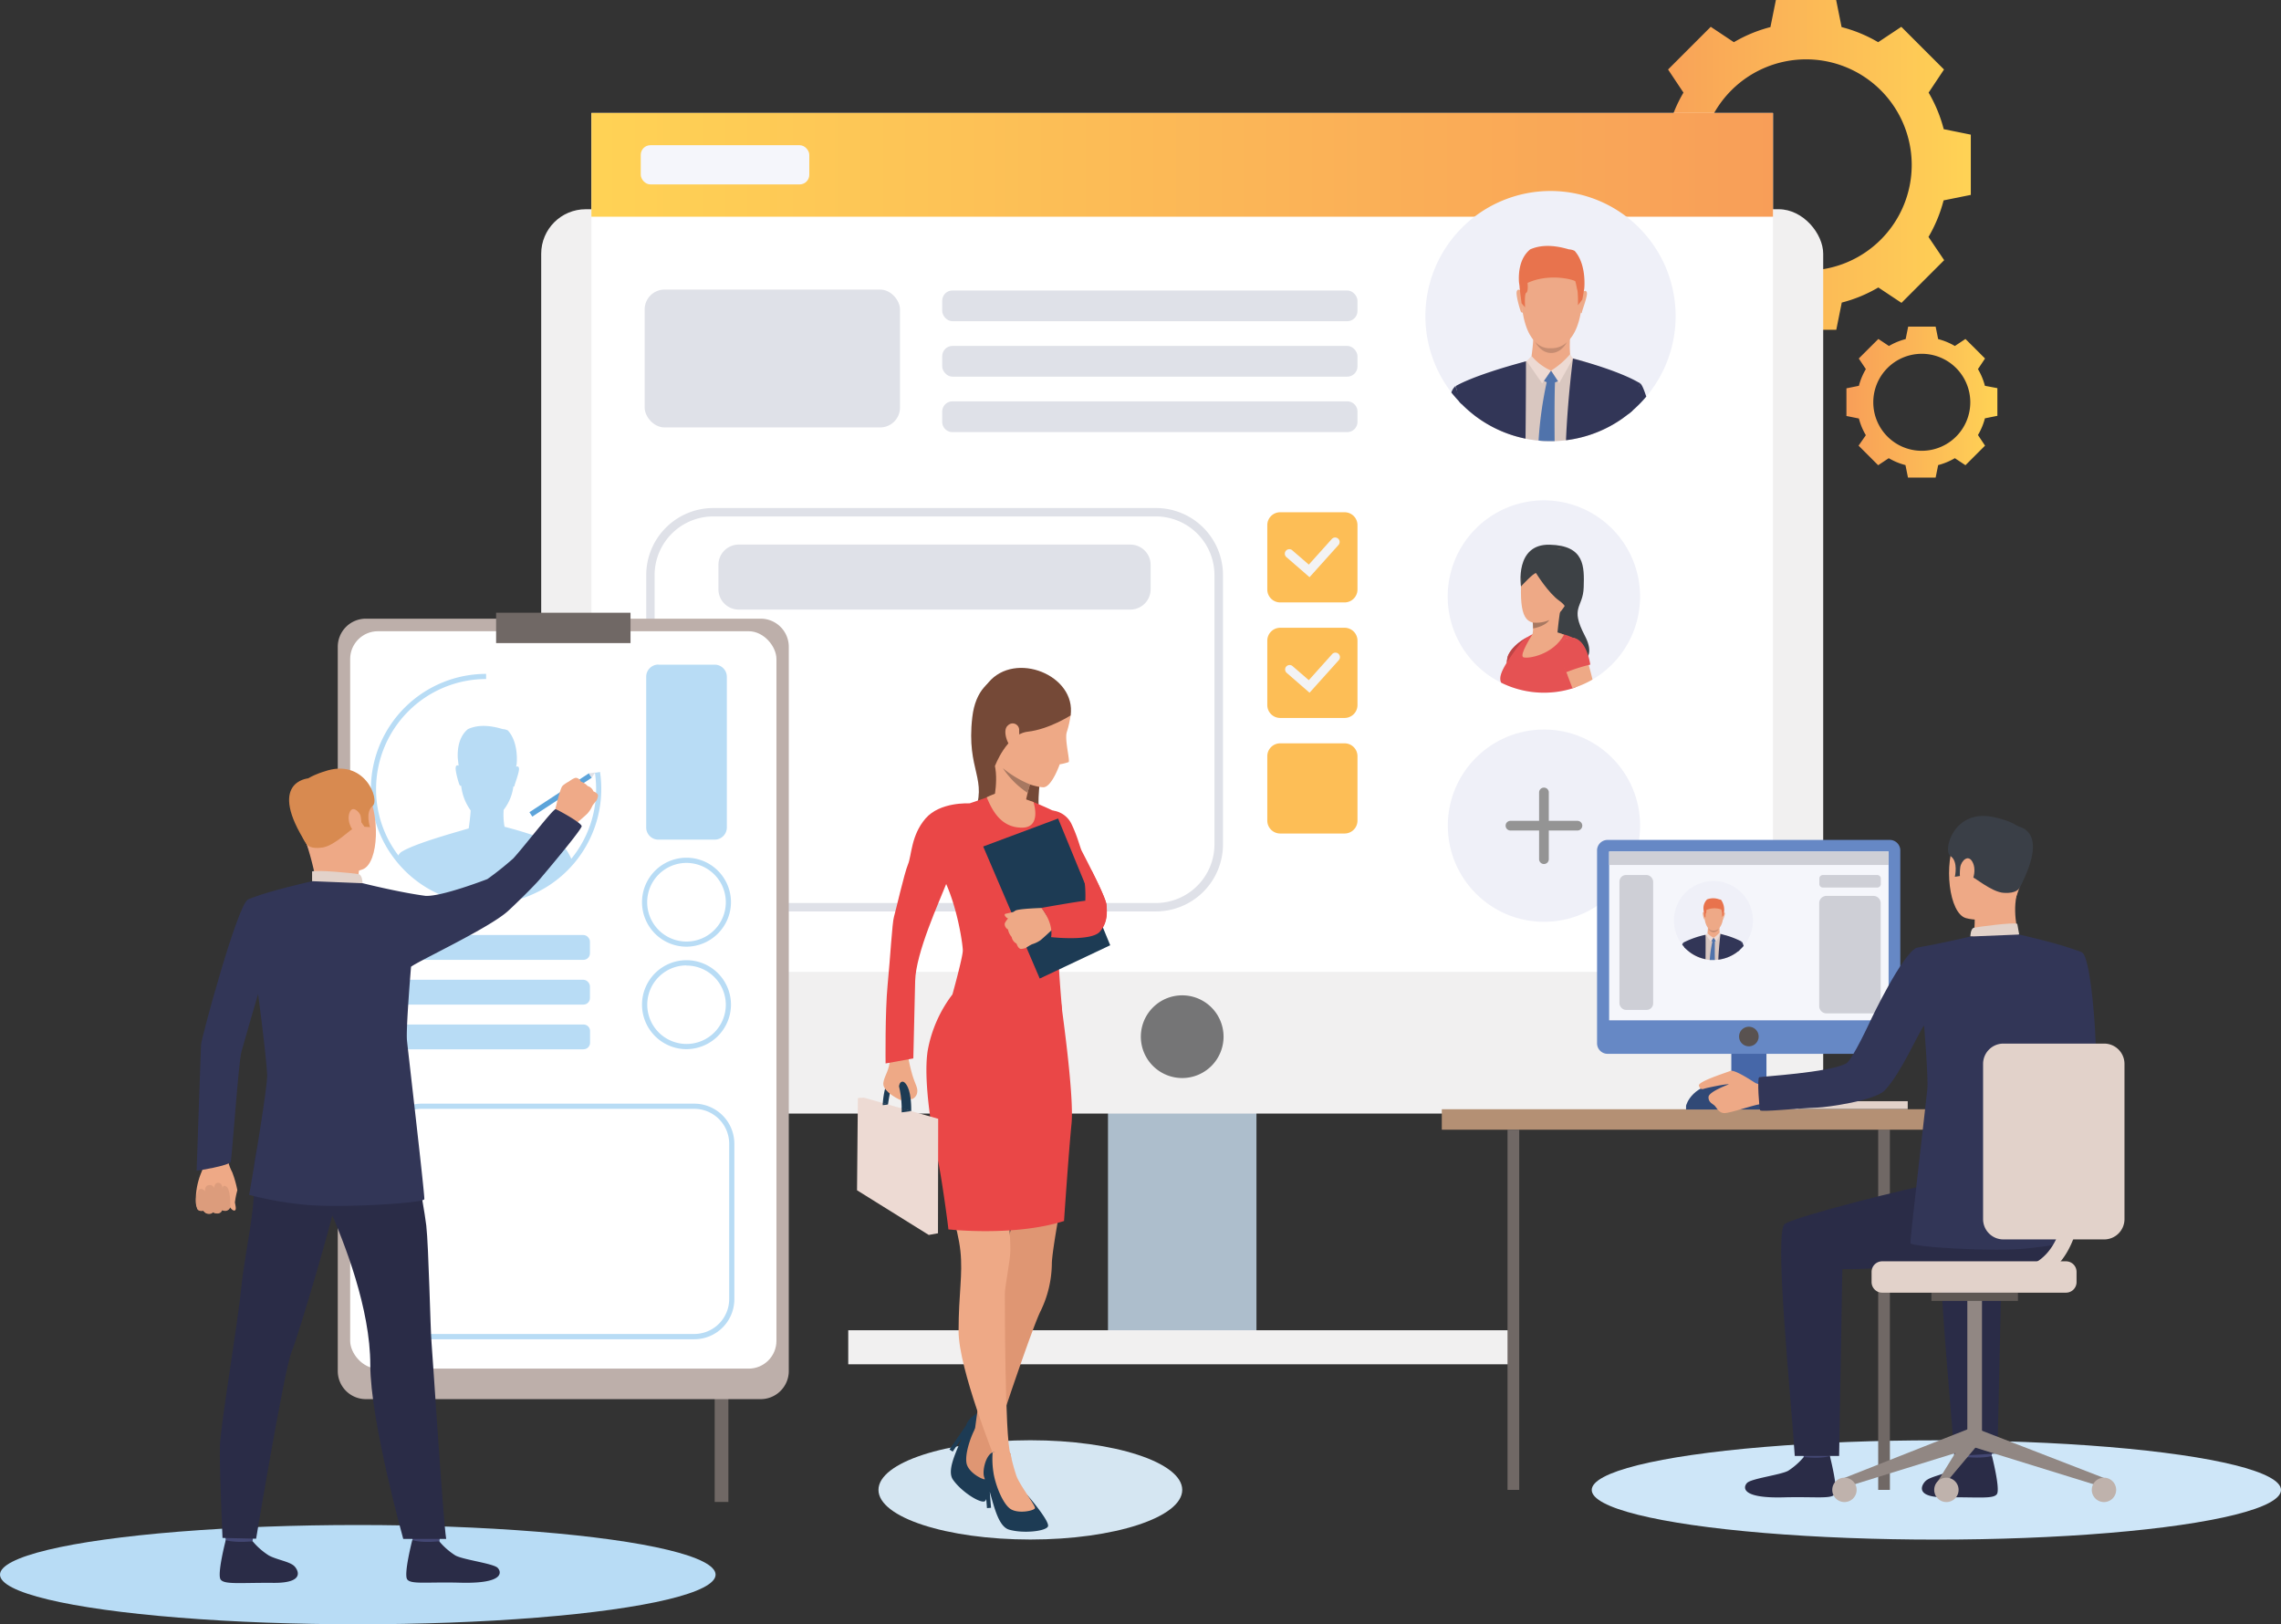 <svg id="Layer_1" data-name="Layer 1" xmlns="http://www.w3.org/2000/svg" xmlns:xlink="http://www.w3.org/1999/xlink" viewBox="0 0 561.53 399.88"><rect x="0" y="0" width="561.53" height="399.88" fill="#333333" stroke="none"/><defs><style>.cls-1{fill:#b8dcf5;}.cls-2{fill:#d5e6f2;}.cls-3{fill:#cee6f8;}.cls-4{fill:url(#linear-gradient);}.cls-5{fill:url(#linear-gradient-2);}.cls-6{fill:#adbecc;}.cls-7{fill:#f1f0f0;}.cls-8{fill:#fff;}.cls-9{fill:url(#linear-gradient-3);}.cls-10{fill:#757576;}.cls-11{fill:#dfe1e8;}.cls-12{fill:#eff0f8;}.cls-13{fill:#3d4145;}.cls-14{fill:#eea986;}.cls-15{fill:#e55253;}.cls-16{fill:#a77861;}.cls-17{fill:#be4445;}.cls-18{fill:#d9c7c0;}.cls-19{fill:#eea987;}.cls-20{fill:#e8734d;}.cls-21{fill:#c68c71;}.cls-22{fill:#eddad3;}.cls-23{fill:#5073ab;}.cls-24{fill:#323657;}.cls-25{fill:#f5f6fb;}.cls-26{fill:#949494;}.cls-27{fill:#fdbe56;}.cls-28{fill:#f3f3f4;}.cls-29{fill:#706865;}.cls-30{fill:#bdafaa;}.cls-31{fill:#e2d2ca;}.cls-32{fill:#ccbdb7;}.cls-33{fill:#4667a8;}.cls-34{fill:#b49074;}.cls-35{fill:#ead7cf;}.cls-36{fill:#db9c5b;}.cls-37{fill:#434773;}.cls-38{fill:#2a2c47;}.cls-39{fill:#3a3f47;}.cls-40{fill:#918783;}.cls-41{fill:#5f5854;}.cls-42{fill:#bfb2ac;}.cls-43{fill:#6688c5;}.cls-44{fill:#cecfd6;}.cls-45{fill:#595250;}.cls-46{fill:#314976;}.cls-47{fill:#1d3b54;}.cls-48{fill:#df9673;}.cls-49{fill:#ea4747;}.cls-50{fill:#754937;}.cls-51{fill:#dc9c7c;}.cls-52{fill:#5ca4da;}.cls-53{fill:#efaa88;}.cls-54{fill:#d88a50;}</style><linearGradient id="linear-gradient" x1="-0.13" y1="791.04" x2="0.59" y2="791.04" gradientTransform="matrix(112.88, 0, 0, -112.88, 450.08, 89514.84)" gradientUnits="userSpaceOnUse"><stop offset="0" stop-color="#f89e58"/><stop offset="1" stop-color="#ffd355"/></linearGradient><linearGradient id="linear-gradient-2" x1="-1.85" y1="789.76" x2="-1.13" y2="789.76" gradientTransform="matrix(51.75, 0, 0, -51.75, 581.39, 41148.18)" xlink:href="#linear-gradient"/><linearGradient id="linear-gradient-3" x1="1.35" y1="797.13" x2="2.07" y2="797.13" gradientTransform="matrix(-404.56, 0, 0, 35.52, 981.38, -28274.24)" xlink:href="#linear-gradient"/></defs><g id="Group_654" data-name="Group 654"><ellipse id="Ellipse_10" data-name="Ellipse 10" class="cls-1" cx="88.08" cy="387.66" rx="88.08" ry="12.22"/><ellipse id="Ellipse_11" data-name="Ellipse 11" class="cls-2" cx="253.65" cy="366.79" rx="37.39" ry="12.22"/><ellipse id="Ellipse_12" data-name="Ellipse 12" class="cls-3" cx="476.69" cy="366.81" rx="84.84" ry="12.22"/><g id="Group_427" data-name="Group 427"><path id="Path_449" data-name="Path 449" class="cls-4" d="M509.75,213.09a35.21,35.21,0,0,0-3.72-9l3.79-5.69-5.26-5.25-5.25-5.26-5.7,3.79a34.79,34.79,0,0,0-9-3.72l-1.35-6.7H468.44l-1.35,6.7a34.71,34.71,0,0,0-9,3.72l-5.69-3.79-5.26,5.26-5.25,5.25,3.79,5.69a34.86,34.86,0,0,0-3.72,9l-6.7,1.35V229.3l6.7,1.35a34.71,34.71,0,0,0,3.72,9l-3.79,5.69,5.26,5.25,5.25,5.26,5.69-3.79a34.71,34.71,0,0,0,9,3.72l1.35,6.7H483.3l1.35-6.7a34.65,34.65,0,0,0,9-3.72l5.7,3.79,5.25-5.26,5.26-5.25L506,239.62a35.07,35.07,0,0,0,3.72-9l6.7-1.35V214.44ZM475.87,247.9a26,26,0,1,1,26-26h0A26,26,0,0,1,475.87,247.9Z" transform="translate(-31.25 -181.29)"/></g><g id="Group_428" data-name="Group 428"><path id="Path_450" data-name="Path 450" class="cls-5" d="M519.89,276.27a16.25,16.25,0,0,0-1.71-4.11l1.74-2.61-2.41-2.41-2.41-2.4-2.61,1.73a15.86,15.86,0,0,0-4.11-1.7l-.62-3.07H501l-.62,3.07a15.58,15.58,0,0,0-4.11,1.7l-2.61-1.73-2.41,2.4-2.41,2.41,1.74,2.61a15.89,15.89,0,0,0-1.71,4.11l-3.07.62v6.81l3.07.62a15.61,15.61,0,0,0,1.71,4.11L488.79,291l2.41,2.41,2.41,2.41,2.61-1.73a15.92,15.92,0,0,0,4.11,1.7l.62,3.07h6.81l.62-3.07a16.22,16.22,0,0,0,4.11-1.7l2.61,1.73,2.41-2.41,2.41-2.41-1.74-2.61a16,16,0,0,0,1.71-4.11l3.07-.62v-6.81Zm-15.54,16a11.94,11.94,0,1,1,11.94-11.94,11.94,11.94,0,0,1-11.94,11.94Z" transform="translate(-31.25 -181.29)"/></g><g id="Group_429" data-name="Group 429"><rect id="Rectangle_611" data-name="Rectangle 611" class="cls-6" x="272.76" y="220.67" width="36.55" height="111.01"/></g><g id="Group_430" data-name="Group 430"><rect id="Rectangle_612" data-name="Rectangle 612" class="cls-7" x="133.23" y="51.51" width="315.6" height="222.64" rx="10.97"/></g><g id="Group_431" data-name="Group 431"><rect id="Rectangle_613" data-name="Rectangle 613" class="cls-8" x="145.59" y="27.81" width="290.88" height="211.44"/></g><g id="Group_432" data-name="Group 432"><rect id="Rectangle_614" data-name="Rectangle 614" class="cls-9" x="145.59" y="27.81" width="290.88" height="25.54"/></g><g id="Group_433" data-name="Group 433"><path id="Path_451" data-name="Path 451" class="cls-10" d="M312.1,436.51a10.18,10.18,0,1,0,10.18-10.18h0A10.18,10.18,0,0,0,312.1,436.51Z" transform="translate(-31.25 -181.29)"/></g><g id="Group_436" data-name="Group 436"><g id="Group_435" data-name="Group 435"><g id="Group_434" data-name="Group 434"><rect id="Rectangle_615" data-name="Rectangle 615" class="cls-11" x="231.95" y="71.51" width="102.23" height="7.57" rx="2.52"/></g></g></g><g id="Group_439" data-name="Group 439"><g id="Group_438" data-name="Group 438"><g id="Group_437" data-name="Group 437"><rect id="Rectangle_616" data-name="Rectangle 616" class="cls-11" x="231.95" y="85.16" width="102.23" height="7.57" rx="2.52"/></g></g></g><g id="Group_442" data-name="Group 442"><g id="Group_441" data-name="Group 441"><g id="Group_440" data-name="Group 440"><path id="Rectangle_617" data-name="Rectangle 617" class="cls-11" d="M362.91,287.67H265.72a2.52,2.52,0,0,1-2.52-2.52h0v-2.53a2.52,2.52,0,0,1,2.52-2.52h97.19a2.52,2.52,0,0,1,2.52,2.52h0v2.53A2.52,2.52,0,0,1,362.91,287.67Z" transform="translate(-31.25 -181.29)"/></g></g></g><g id="Group_446" data-name="Group 446"><g id="Group_445" data-name="Group 445"><g id="Group_444" data-name="Group 444"><g id="Group_443" data-name="Group 443"><path id="Path_452" data-name="Path 452" class="cls-11" d="M315.83,405.67h-109a16.51,16.51,0,0,1-16.49-16.49V322.85a16.51,16.51,0,0,1,16.49-16.49h109a16.51,16.51,0,0,1,16.49,16.49v66.33A16.51,16.51,0,0,1,315.83,405.67Zm-109-97.24a14.45,14.45,0,0,0-14.43,14.42v66.33A14.44,14.44,0,0,0,206.8,403.6h109a14.44,14.44,0,0,0,14.42-14.42V322.85a14.44,14.44,0,0,0-14.42-14.42Z" transform="translate(-31.25 -181.29)"/></g></g></g></g><g id="Group_449" data-name="Group 449"><g id="Group_448" data-name="Group 448"><g id="Group_447" data-name="Group 447"><path id="Rectangle_618" data-name="Rectangle 618" class="cls-11" d="M309.51,331.36h-96.4a5,5,0,0,1-5-5v-6a5,5,0,0,1,5-5h96.4a5,5,0,0,1,5,5h0v6A5,5,0,0,1,309.51,331.36Z" transform="translate(-31.25 -181.29)"/></g></g></g><rect id="Rectangle_619" data-name="Rectangle 619" class="cls-7" x="208.82" y="327.49" width="164.43" height="8.38"/><g id="Group_458" data-name="Group 458"><path id="Path_453" data-name="Path 453" class="cls-12" d="M435,328.16a23.68,23.68,0,0,1-16.21,22.46l-.43.14A23.68,23.68,0,1,1,435,328.16Z" transform="translate(-31.25 -181.29)"/><g id="Group_450" data-name="Group 450"><path id="Path_454" data-name="Path 454" class="cls-13" d="M405.68,325.66s-1.61-10.46,7.05-10.27,8.55,5.37,8.39,10.5-3.47,4.74.27,11.88-3.24,7.14-3.24,7.14l-5.42-7.44Z" transform="translate(-31.25 -181.29)"/></g><g id="Group_451" data-name="Group 451"><path id="Path_455" data-name="Path 455" class="cls-14" d="M411.78,316.4s-5.86.92-6.09,9.26,1.58,10.11,6.71,8.37,6.75-10.46,6.87-11.81S419.69,315.39,411.78,316.4Z" transform="translate(-31.25 -181.29)"/></g><g id="Group_452" data-name="Group 452"><path id="Path_456" data-name="Path 456" class="cls-15" d="M422.08,345.39a5.66,5.66,0,0,1-3.28,5.23l-.43.14a23.76,23.76,0,0,1-17.56-1.4c-.71-1.42.32-3.44,2.42-6.54,1.44-2.13,2.86-4.31,5.28-5.37,3.56-.56,7.34-.6,10,.91C420.63,339.55,422.05,341.73,422.08,345.39Z" transform="translate(-31.25 -181.29)"/></g><g id="Group_453" data-name="Group 453"><path id="Path_457" data-name="Path 457" class="cls-15" d="M404.39,342.69l-2.7,4.25s.18-.66.49-2.53c.06-.35.12-.75.19-1.19a2.57,2.57,0,0,1,.08-.4h0c1.16-2.66,4.76-4.64,4.89-4.7Z" transform="translate(-31.25 -181.29)"/></g><g id="Group_454" data-name="Group 454"><path id="Path_458" data-name="Path 458" class="cls-14" d="M423.28,348.59a23.77,23.77,0,0,1-4.48,2l-.44.14c-.59-1.54-1.11-2.88-1.23-3.22,0-.11-.11-.29-.21-.55a17.78,17.78,0,0,1-1.59-5.86c0-1.33.43-2.42,1.76-2.72a3.41,3.41,0,0,1,1.42-.06,4.14,4.14,0,0,1,2.84,2.8l0,.06a9.47,9.47,0,0,1,.53,1.89l.06.26c.09.33.25,1,.45,1.78S423,347.29,423.28,348.59Z" transform="translate(-31.25 -181.29)"/></g><g id="Group_455" data-name="Group 455"><path id="Path_459" data-name="Path 459" class="cls-14" d="M415.7,330.28c-.51,1-1.05,6.92-1.05,6.92s-7.17,2.71-6.44,1.18a5.92,5.92,0,0,0,.44-2.38,11.64,11.64,0,0,0-.08-1.45l0-.25S416.21,329.32,415.7,330.28Z" transform="translate(-31.25 -181.29)"/></g><g id="Group_456" data-name="Group 456"><path id="Path_460" data-name="Path 460" class="cls-13" d="M409.39,322.38s3,4.9,5.75,6.83,1.35,3.47,1.35,3.47,7.15-15.05.35-16.09-11-1.12-11.16,9.07C405.68,325.66,408.77,322.3,409.39,322.38Z" transform="translate(-31.25 -181.29)"/></g><g id="Group_457" data-name="Group 457"><path id="Path_461" data-name="Path 461" class="cls-16" d="M412.66,333.94c-1.1,1.62-4,2.06-4,2.06h0a11.64,11.64,0,0,0-.08-1.45A8.19,8.19,0,0,0,412.66,333.94Z" transform="translate(-31.25 -181.29)"/></g><path id="Path_462" data-name="Path 462" class="cls-17" d="M402.46,342.79h0a6,6,0,0,0-.28,1.62l1.05-1.59s1.89-2.71,2.54-3.41a9.46,9.46,0,0,1,1.58-1.32S403.59,339.87,402.46,342.79Z" transform="translate(-31.25 -181.29)"/><path id="Path_463" data-name="Path 463" class="cls-15" d="M416.74,346.82a40.87,40.87,0,0,1,6-1.91s-.93-7.39-5.45-6.61S416.74,346.82,416.74,346.82Z" transform="translate(-31.25 -181.29)"/><path id="Path_464" data-name="Path 464" class="cls-14" d="M408.51,337.45s-3.38,5.2-2.24,5.65,7.34-.6,10-5.54C416.25,337.56,412.31,335.54,408.51,337.45Z" transform="translate(-31.25 -181.29)"/></g><g id="Group_468" data-name="Group 468"><path id="Path_465" data-name="Path 465" class="cls-12" d="M443.75,259.1A30.8,30.8,0,1,1,413,228.31h0A30.8,30.8,0,0,1,443.75,259.1Z" transform="translate(-31.25 -181.29)"/><g id="Group_467" data-name="Group 467"><g id="Group_459" data-name="Group 459"><path id="Path_466" data-name="Path 466" class="cls-18" d="M433,276.1l-2.27,8.15a30.58,30.58,0,0,1-14,5.42c-.91.12-1.83.19-2.77.22h-1c-1,0-2,0-2.95-.13a30.65,30.65,0,0,1-15.79-6.23c-.44-2.69-.91-5.68-1.32-8.46,2.26-.85,9.47-3.3,14-4.83l.18-.07.3-.1.77-.26.71-.24,1.82-.61h0l.09,0h.06l6.11.46,1,.07.32,0,.14,0c.37.09,1.44.38,2.86.81h0C424.93,271.45,430.8,273.55,433,276.1Z" transform="translate(-31.25 -181.29)"/></g><g id="Group_460" data-name="Group 460"><path id="Path_467" data-name="Path 467" class="cls-19" d="M414.55,243.81s7.34,1.24,6.09,12.72S412.93,267,412.49,267s-6.51.14-6.83-13.9C405.66,253.08,405.57,242.71,414.55,243.81Z" transform="translate(-31.25 -181.29)"/></g><g id="Group_461" data-name="Group 461"><path id="Path_468" data-name="Path 468" class="cls-19" d="M417.77,263.65s-.25,4.73.19,5.75-5.89,4.29-9.82.58c0,0,.79-5.16.55-7S417.77,263.65,417.77,263.65Z" transform="translate(-31.25 -181.29)"/></g><g id="Group_462" data-name="Group 462"><path id="Path_469" data-name="Path 469" class="cls-19" d="M420.79,253.28s.82-.85,1.1,0-1.3,4.74-1.2,4.91c0,0-.15.34-.34.15A42.32,42.32,0,0,1,420.79,253.28Z" transform="translate(-31.25 -181.29)"/></g><g id="Group_463" data-name="Group 463"><path id="Path_470" data-name="Path 470" class="cls-19" d="M405.75,253s-.78-.89-1.1,0,.85,4.73,1,5c0,0,.25.4.45.22A42,42,0,0,0,405.75,253Z" transform="translate(-31.25 -181.29)"/></g><g id="Group_464" data-name="Group 464"><path id="Path_471" data-name="Path 471" class="cls-20" d="M421.26,252.31c-.25,1.57-.49,2.74-.49,2.74l-1.07,1.39a26.42,26.42,0,0,0-.1-3.56c-.06-.19-.13-.51-.21-.87a14.09,14.09,0,0,0-.33-1.45c-.14-.35-6.28-2.14-11.76.38,0,0,.05.47.05,1s-.08,1.3-.36,1.41c-.52.19-.3,3.61-.3,3.61l-.86-1s-.24-1.78-.49-3.83v0c0-.48-.11-1-.16-1.45-.12-2.07.08-5.81,2.77-8,1.81-.78,4.7-1.43,9.52,0a3.48,3.48,0,0,1,1.42.37C421.89,246.38,421.26,252.31,421.26,252.31Z" transform="translate(-31.25 -181.29)"/></g><path id="Path_472" data-name="Path 472" class="cls-21" d="M409.19,265.44a4.68,4.68,0,0,0,3.89,1.57,5.28,5.28,0,0,0,3.9-1.48s-1.29,2.69-3.91,2.66S409.19,265.44,409.19,265.44Z" transform="translate(-31.25 -181.29)"/><path id="Path_473" data-name="Path 473" class="cls-19" d="M407.39,270.08a8,8,0,0,0,5.7,3.74c2.36.21,4.41-2.79,5.37-4.26A14.33,14.33,0,0,0,407.39,270.08Z" transform="translate(-31.25 -181.29)"/><path id="Path_474" data-name="Path 474" class="cls-22" d="M417.78,268.48a20.28,20.28,0,0,1-4.7,4.06l2,3.06,3.39-6Z" transform="translate(-31.25 -181.29)"/><path id="Path_475" data-name="Path 475" class="cls-22" d="M408.29,268.93a13.58,13.58,0,0,0,4.79,3.61l-2.18,3.15-3.81-5.51Z" transform="translate(-31.25 -181.29)"/><path id="Path_476" data-name="Path 476" class="cls-23" d="M413.08,272.54l1.71,2.59a3.56,3.56,0,0,1-3.45-.06Z" transform="translate(-31.25 -181.29)"/><path id="Path_477" data-name="Path 477" class="cls-24" d="M435,275.62c-.29,1.05-.73,2.58-1.89,6.79-.35.3-.71.6-1.08.89s-.84.64-1.27.95a30.66,30.66,0,0,1-14,5.42c.45-10.66,1.72-20.11,1.72-20.11,1,.26,2,.52,2.84.78h0c7.81,2.24,11.77,4.21,13.13,5l0,0Z" transform="translate(-31.25 -181.29)"/><path id="Path_478" data-name="Path 478" class="cls-24" d="M406.8,289.28a30.69,30.69,0,0,1-15.7-8.48c-.19-.19-.38-.38-.56-.58-.54-2.29-.9-3.78-.92-3.88h0s3.81-2.5,17.29-6.1h0C406.91,270.55,406.91,279.2,406.8,289.28Z" transform="translate(-31.25 -181.29)"/><path id="Path_479" data-name="Path 479" class="cls-23" d="M414.06,275.41c-.13,2.81-.14,8.26-.1,14.47l-1,0c-1,0-2,0-2.95-.14a95.31,95.31,0,0,1,2-14.36c.15-.62.24-.93.24-.93l1.81.3C414.08,275,414.07,275.18,414.06,275.41Z" transform="translate(-31.25 -181.29)"/><g id="Group_465" data-name="Group 465"><path id="Path_480" data-name="Path 480" class="cls-24" d="M436.53,278.92a30.64,30.64,0,0,1-3.44,3.49c-.35.3-.71.6-1.08.89l3-7.68C435.7,276.23,436.29,278.32,436.53,278.92Z" transform="translate(-31.25 -181.29)"/></g><g id="Group_466" data-name="Group 466"><path id="Path_481" data-name="Path 481" class="cls-24" d="M391.1,280.8c-.19-.19-.38-.38-.56-.58-.69-.73-1.34-1.49-2-2.29a3.59,3.59,0,0,1,1-1.59h0Z" transform="translate(-31.25 -181.29)"/></g></g></g><rect id="Rectangle_620" data-name="Rectangle 620" class="cls-25" x="157.74" y="35.75" width="41.49" height="9.65" rx="2.37"/><g id="Group_471" data-name="Group 471"><circle id="Ellipse_9" data-name="Ellipse 9" class="cls-12" cx="380.09" cy="203.27" r="23.67"/><g id="Group_469" data-name="Group 469"><path id="Path_482" data-name="Path 482" class="cls-26" d="M411.34,394a1.2,1.2,0,0,1-1.2-1.19V376.31a1.2,1.2,0,0,1,2.39-.05V392.8A1.19,1.19,0,0,1,411.34,394Z" transform="translate(-31.25 -181.29)"/></g><g id="Group_470" data-name="Group 470"><path id="Path_483" data-name="Path 483" class="cls-26" d="M419.58,385.75H403.09a1.19,1.19,0,0,1,0-2.38h16.49a1.19,1.19,0,0,1,0,2.38Z" transform="translate(-31.25 -181.29)"/></g></g><g id="Group_476" data-name="Group 476"><g id="Group_472" data-name="Group 472"><path id="Rectangle_621" data-name="Rectangle 621" class="cls-27" d="M346.41,307.4h15.85a3.17,3.17,0,0,1,3.17,3.17h0v15.85a3.18,3.18,0,0,1-3.17,3.18H346.41a3.18,3.18,0,0,1-3.18-3.18V310.57A3.17,3.17,0,0,1,346.41,307.4Z" transform="translate(-31.25 -181.29)"/></g><g id="Group_475" data-name="Group 475"><g id="Group_474" data-name="Group 474"><g id="Group_473" data-name="Group 473"><path id="Path_484" data-name="Path 484" class="cls-28" d="M353.63,323.39,348,318.5a1.11,1.11,0,1,1,1.45-1.67l4,3.46L359.1,314a1.1,1.1,0,1,1,1.67,1.44l0,0Z" transform="translate(-31.25 -181.29)"/></g></g></g></g><g id="Group_481" data-name="Group 481"><g id="Group_477" data-name="Group 477"><path id="Rectangle_622" data-name="Rectangle 622" class="cls-27" d="M346.41,335.84h15.85a3.17,3.17,0,0,1,3.17,3.18h0v15.85a3.17,3.17,0,0,1-3.17,3.17H346.41a3.17,3.17,0,0,1-3.18-3.17V339A3.18,3.18,0,0,1,346.41,335.84Z" transform="translate(-31.25 -181.29)"/></g><g id="Group_480" data-name="Group 480"><g id="Group_479" data-name="Group 479"><g id="Group_478" data-name="Group 478"><path id="Path_485" data-name="Path 485" class="cls-28" d="M353.63,351.83,348,346.94a1.1,1.1,0,1,1,1.45-1.66l4,3.46,5.66-6.32a1.11,1.11,0,1,1,1.67,1.45l0,0Z" transform="translate(-31.25 -181.29)"/></g></g></g></g><g id="Group_483" data-name="Group 483"><g id="Group_482" data-name="Group 482"><path id="Rectangle_623" data-name="Rectangle 623" class="cls-27" d="M346.41,364.29h15.85a3.17,3.17,0,0,1,3.17,3.17h0v15.85a3.17,3.17,0,0,1-3.17,3.18H346.41a3.18,3.18,0,0,1-3.18-3.18h0V367.46A3.17,3.17,0,0,1,346.41,364.29Z" transform="translate(-31.25 -181.29)"/></g></g><rect id="Rectangle_625" data-name="Rectangle 625" class="cls-29" x="175.94" y="216.38" width="3.37" height="153.38"/><path id="Rectangle_626" data-name="Rectangle 626" class="cls-30" d="M121.32,333.6h97.19a6.92,6.92,0,0,1,6.92,6.92v178.3a6.92,6.92,0,0,1-6.92,6.92H121.32a6.92,6.92,0,0,1-6.92-6.92V340.52A6.92,6.92,0,0,1,121.32,333.6Z" transform="translate(-31.25 -181.29)"/><rect id="Rectangle_627" data-name="Rectangle 627" class="cls-8" x="86.2" y="155.4" width="104.94" height="181.54" rx="6.84"/><rect id="Rectangle_628" data-name="Rectangle 628" class="cls-29" x="122.13" y="150.85" width="33.09" height="7.47"/><g id="Group_494" data-name="Group 494"><g id="Group_493" data-name="Group 493"><g id="Group_492" data-name="Group 492"><g id="Group_491" data-name="Group 491"><path id="Path_512" data-name="Path 512" class="cls-1" d="M202.19,511H135a9.87,9.87,0,0,1-9.87-9.87V462.87A9.88,9.88,0,0,1,135,453h67.16a9.88,9.88,0,0,1,9.87,9.87V501.1A9.87,9.87,0,0,1,202.19,511ZM135,454.27a8.61,8.61,0,0,0-8.6,8.6V501.1a8.61,8.61,0,0,0,8.6,8.6h67.17a8.61,8.61,0,0,0,8.59-8.6V462.87a8.61,8.61,0,0,0-8.6-8.6Z" transform="translate(-31.25 -181.29)"/></g></g></g></g><g id="Group_496" data-name="Group 496"><g id="Group_495" data-name="Group 495"><path id="Path_513" data-name="Path 513" class="cls-24" d="M141.92,418.49h0C142,418.51,142,418.52,141.92,418.49Z" transform="translate(-31.25 -181.29)"/></g></g><g id="Group_497" data-name="Group 497"><path id="Path_514" data-name="Path 514" class="cls-1" d="M200.25,414.35a10.95,10.95,0,1,1,10.95-10.94h0A11,11,0,0,1,200.25,414.35Zm0-20.62a9.68,9.68,0,1,0,9.68,9.68h0a9.7,9.7,0,0,0-9.68-9.68Z" transform="translate(-31.25 -181.29)"/></g><g id="Group_498" data-name="Group 498"><path id="Path_515" data-name="Path 515" class="cls-1" d="M200.25,439.58a10.95,10.95,0,1,1,10.95-10.95h0A11,11,0,0,1,200.25,439.58Zm0-20.62a9.67,9.67,0,1,0,9.68,9.67A9.67,9.67,0,0,0,200.25,419Z" transform="translate(-31.25 -181.29)"/></g><g id="Group_499" data-name="Group 499"><path id="Path_516" data-name="Path 516" class="cls-1" d="M150.92,403.89c-.91,0-1.82,0-2.72-.13a28.35,28.35,0,0,1-17.41-8.24c-.18-.19-.36-.37-.51-.54a25.85,25.85,0,0,1-1.8-2.1,28.07,28.07,0,0,1-5.92-17.34,28.38,28.38,0,0,1,28.36-28.35v1.27a27.12,27.12,0,0,0-27.09,27.08,26.82,26.82,0,0,0,5.65,16.56c.54.7,1.12,1.37,1.72,2,.16.17.32.34.5.51a26.94,26.94,0,0,0,16.62,7.88c.86.08,1.73.12,2.6.12h.89c.82,0,1.64-.09,2.43-.19a27.1,27.1,0,0,0,12.32-4.76c.38-.28.76-.56,1.11-.84s.63-.5,1-.79A27.06,27.06,0,0,0,178,375.54a27.7,27.7,0,0,0-.29-4l1.26-.19a29,29,0,0,1,.3,4.16,28.37,28.37,0,0,1-6.64,18.24,29.2,29.2,0,0,1-3.17,3.22c-.34.28-.67.56-1,.82s-.76.58-1.16.87a28.32,28.32,0,0,1-12.9,5c-.83.11-1.69.17-2.55.2Z" transform="translate(-31.25 -181.29)"/></g><path id="Path_517" data-name="Path 517" class="cls-1" d="M170.7,390.55a2,2,0,0,0-.28-.3.53.53,0,0,0-.14-.12l0,0h0c-5.28-2.92-14.82-5.3-14.82-5.3a16.19,16.19,0,0,1-.22-4.17,11.77,11.77,0,0,0,2.39-5.74c.16.12.28-.16.28-.16-.08-.15,1.34-3.64,1.08-4.42a.41.41,0,0,0-.46-.36.4.4,0,0,0-.21.09c0-.2.07-.41.11-.63s.56-5.34-2.14-8.31a3,3,0,0,0-1.28-.34c-4.34-1.33-6.94-.74-8.57,0-2.42,2-2.6,5.35-2.49,7.21l.15,1.31h0l.06.51a.41.41,0,0,0-.69.23c-.29.78.77,4.25.9,4.47,0,0,.23.36.41.19h0a12.71,12.71,0,0,0,2.34,6.1c-.1,1.71-.4,3.86-.49,4.42h0c-2.21.7-13.33,3.66-16.69,5.87a3.24,3.24,0,0,0-.93,1.44c.55.71,1.14,1.4,1.76,2.06l.5.52a27.63,27.63,0,0,0,17,8.06,25.89,25.89,0,0,0,2.66.13l.91,0c.84,0,1.67-.09,2.49-.19a27.5,27.5,0,0,0,12.61-4.88c.39-.28.77-.56,1.14-.86s.66-.52,1-.8a27,27,0,0,0,3.1-3.14A13.63,13.63,0,0,0,170.7,390.55Z" transform="translate(-31.25 -181.29)"/><g id="Group_594" data-name="Group 594"><g id="Group_500" data-name="Group 500"><rect id="Rectangle_629" data-name="Rectangle 629" class="cls-31" x="436.8" y="271.1" width="32.84" height="1.95"/></g><g id="Group_501" data-name="Group 501"><rect id="Rectangle_630" data-name="Rectangle 630" class="cls-29" x="462.37" y="278.12" width="2.88" height="88.67"/></g><g id="Group_502" data-name="Group 502"><rect id="Rectangle_631" data-name="Rectangle 631" class="cls-32" x="419.12" y="270.55" width="22.83" height="2.79"/></g><g id="Group_503" data-name="Group 503"><rect id="Rectangle_632" data-name="Rectangle 632" class="cls-33" x="426.21" y="246.79" width="8.65" height="26.26"/></g><g id="Group_504" data-name="Group 504"><rect id="Rectangle_633" data-name="Rectangle 633" class="cls-34" x="354.94" y="273.08" width="126.49" height="5.04"/></g><g id="Group_505" data-name="Group 505"><path id="Path_518" data-name="Path 518" class="cls-24" d="M537,423.86s1.39,19.4-2.4,21.72c-2.38,1.46-11.85,6.36-11.57,7.28s5.35,8.19,5.35,8.19,18.19-12,18.77-15.75-.89-28.41-3.39-29.55c-1.87-.85-2.86-.15-5.22,1.6C535.18,419.81,537,423.86,537,423.86Z" transform="translate(-31.25 -181.29)"/></g><g id="Group_508" data-name="Group 508"><g id="Group_507" data-name="Group 507"><g id="Group_506" data-name="Group 506"><path id="Path_519" data-name="Path 519" class="cls-35" d="M503.81,429.4l-1.61-.59s2-4.7,2.88-4.58a22.07,22.07,0,0,1,2.26.46Z" transform="translate(-31.25 -181.29)"/></g></g></g><g id="Group_511" data-name="Group 511"><g id="Group_510" data-name="Group 510"><g id="Group_509" data-name="Group 509"><path id="Path_520" data-name="Path 520" class="cls-36" d="M503.44,430.21c.21-.15,3.41-6.3,3.41-6.3l6.84.93-3.7,7.28Z" transform="translate(-31.25 -181.29)"/></g></g></g><g id="Group_514" data-name="Group 514"><g id="Group_513" data-name="Group 513"><g id="Group_512" data-name="Group 512"><path id="Path_521" data-name="Path 521" class="cls-37" d="M514.58,536s.56,3.93.63,4.52,6.29-.35,6.29-.35l.51-4.67S515.35,535.42,514.58,536Z" transform="translate(-31.25 -181.29)"/></g></g></g><g id="Group_517" data-name="Group 517"><g id="Group_516" data-name="Group 516"><g id="Group_515" data-name="Group 515"><path id="Path_522" data-name="Path 522" class="cls-38" d="M515.15,540a16.79,16.79,0,0,1-3.88,3.4c-1.91,1-4.9,1.44-6,2.51-.81.76-3,4.08,5,4s11.73.47,12.58-.8-1.23-9.38-1.23-9.38S519.68,540.4,515.15,540Z" transform="translate(-31.25 -181.29)"/></g></g></g><g id="Group_520" data-name="Group 520"><g id="Group_519" data-name="Group 519"><g id="Group_518" data-name="Group 518"><path id="Path_523" data-name="Path 523" class="cls-37" d="M474.72,536s.57,3.93.64,4.52,6.29-.35,6.29-.35l.5-4.67S475.5,535.46,474.72,536Z" transform="translate(-31.25 -181.29)"/></g></g></g><g id="Group_523" data-name="Group 523"><g id="Group_522" data-name="Group 522"><g id="Group_521" data-name="Group 521"><path id="Path_524" data-name="Path 524" class="cls-38" d="M475.29,540a17.19,17.19,0,0,1-3.87,3.4c-1.91,1-8.93,1.87-10.05,2.94-.82.77-2.17,3.88,9,3.58,7.91-.2,11.73.47,12.58-.8s-1.23-9.38-1.23-9.38S479.93,540.48,475.29,540Z" transform="translate(-31.25 -181.29)"/></g></g></g><g id="Group_526" data-name="Group 526"><g id="Group_525" data-name="Group 525"><g id="Group_524" data-name="Group 524"><path id="Path_525" data-name="Path 525" class="cls-38" d="M534.64,468.17S512,472,506.92,472.8s-32.81,7.69-36.27,9.79c-2.76,1.67,1.45,41.82,2.43,57.14H484l.79-46c13.09.33,22.43-3.06,32-1.62s17.48,3.51,23.54-4.62C540.28,487.54,540.51,469.94,534.64,468.17Z" transform="translate(-31.25 -181.29)"/></g></g></g><g id="Group_529" data-name="Group 529"><g id="Group_528" data-name="Group 528"><g id="Group_527" data-name="Group 527"><path id="Path_526" data-name="Path 526" class="cls-38" d="M512.35,539.76l10.63-.65,1-45.33a64.87,64.87,0,0,0,12.12-.77l8.59-19.95c-7.52,1.5-31.63,7.58-34.84,9.53C507.13,484.26,511.37,524.45,512.35,539.76Z" transform="translate(-31.25 -181.29)"/></g></g></g><g id="Group_532" data-name="Group 532"><g id="Group_531" data-name="Group 531"><g id="Group_530" data-name="Group 530"><path id="Path_527" data-name="Path 527" class="cls-14" d="M524.23,383.39s-8.29-2.29-11.45,4.15-1.73,18.64,2.45,19.78,10.18-.17,11.92-4.18,3.12-9.69,2.7-13.38S526.43,384.28,524.23,383.39Z" transform="translate(-31.25 -181.29)"/></g></g></g><g id="Group_535" data-name="Group 535"><g id="Group_534" data-name="Group 534"><g id="Group_533" data-name="Group 533"><path id="Path_528" data-name="Path 528" class="cls-14" d="M517.39,406s.09,4.89-.45,5.94,11.55.78,11.55.78-1.91-5.88-.82-10.89S517.39,406,517.39,406Z" transform="translate(-31.25 -181.29)"/></g></g></g><g id="Group_538" data-name="Group 538"><g id="Group_537" data-name="Group 537"><g id="Group_536" data-name="Group 536"><path id="Path_529" data-name="Path 529" class="cls-39" d="M528.32,400s-.65,1.31-3.78,1.1-7.25-4-8.58-4.32-1.41-1.09-1.41-1.09l-.7,1.25-1.36.2s.92-3.78-1.09-5.11.91-12.06,11.11-9.47c0,0,7.78,1.42,7.88,5.77S529.83,397.72,528.32,400Z" transform="translate(-31.25 -181.29)"/></g></g></g><g id="Group_541" data-name="Group 541"><g id="Group_540" data-name="Group 540"><g id="Group_539" data-name="Group 539"><path id="Path_530" data-name="Path 530" class="cls-31" d="M516.31,411.85s0-2,.94-2.18,9.5-1.38,10.61-.94l.47,2.63S526.19,412.67,516.31,411.85Z" transform="translate(-31.25 -181.29)"/></g></g></g><g id="Group_544" data-name="Group 544"><g id="Group_543" data-name="Group 543"><g id="Group_542" data-name="Group 542"><path id="Path_531" data-name="Path 531" class="cls-14" d="M513.82,394.81c.23-1.63,2.09-3.51,3.16-1s-.72,6.25-1.92,6S513.51,397,513.82,394.81Z" transform="translate(-31.25 -181.29)"/></g></g></g><g id="Group_547" data-name="Group 547"><g id="Group_546" data-name="Group 546"><g id="Group_545" data-name="Group 545"><path id="Path_532" data-name="Path 532" class="cls-24" d="M480.31,435.41h0C480.26,435.43,480.25,435.43,480.31,435.41Z" transform="translate(-31.25 -181.29)"/></g></g></g><g id="Group_550" data-name="Group 550"><g id="Group_549" data-name="Group 549"><g id="Group_548" data-name="Group 548"><path id="Path_533" data-name="Path 533" class="cls-39" d="M526.65,384.56s10.11-.48,1.76,15.3Z" transform="translate(-31.25 -181.29)"/></g></g></g><g id="Group_552" data-name="Group 552"><g id="Group_551" data-name="Group 551"><path id="Path_534" data-name="Path 534" class="cls-40" d="M549.17,545.14l-.75,2.11-31.77-9.84,1.52-4.28Z" transform="translate(-31.25 -181.29)"/></g></g><g id="Group_554" data-name="Group 554"><g id="Group_553" data-name="Group 553"><rect id="Rectangle_634" data-name="Rectangle 634" class="cls-40" x="484.31" y="320.07" width="3.61" height="34.54"/></g></g><g id="Group_556" data-name="Group 556"><g id="Group_555" data-name="Group 555"><rect id="Rectangle_635" data-name="Rectangle 635" class="cls-41" x="475.47" y="318.24" width="21.3" height="2.03"/></g></g><g id="Group_558" data-name="Group 558"><g id="Group_557" data-name="Group 557"><path id="Path_535" data-name="Path 535" class="cls-40" d="M485.28,545.14l.75,2.11,31.77-9.84-1.4-4.55Z" transform="translate(-31.25 -181.29)"/></g></g><g id="Group_560" data-name="Group 560"><g id="Group_559" data-name="Group 559"><path id="Path_536" data-name="Path 536" class="cls-40" d="M507.66,547v2.46l10.14-12.08-1.4-4.55Z" transform="translate(-31.25 -181.29)"/></g></g><g id="Group_562" data-name="Group 562"><g id="Group_561" data-name="Group 561"><path id="Path_537" data-name="Path 537" class="cls-42" d="M482.31,548.08a3,3,0,1,0,3-3h0A3,3,0,0,0,482.31,548.08Z" transform="translate(-31.25 -181.29)"/></g></g><g id="Group_564" data-name="Group 564"><g id="Group_563" data-name="Group 563"><path id="Path_538" data-name="Path 538" class="cls-42" d="M507.41,548.08a3,3,0,1,0,3-3h0A3,3,0,0,0,507.41,548.08Z" transform="translate(-31.25 -181.29)"/></g></g><g id="Group_566" data-name="Group 566"><g id="Group_565" data-name="Group 565"><path id="Path_539" data-name="Path 539" class="cls-42" d="M546.2,548.08a3,3,0,1,0,3-3h0A3,3,0,0,0,546.2,548.08Z" transform="translate(-31.25 -181.29)"/></g></g><g id="Group_567" data-name="Group 567"><path id="Rectangle_636" data-name="Rectangle 636" class="cls-31" d="M539.85,499.53H494.59a2.61,2.61,0,0,1-2.6-2.61v-2.51a2.61,2.61,0,0,1,2.6-2.6h45.26a2.6,2.6,0,0,1,2.6,2.61h0v2.5a2.6,2.6,0,0,1-2.6,2.61Z" transform="translate(-31.25 -181.29)"/></g><g id="Group_568" data-name="Group 568"><rect id="Rectangle_637" data-name="Rectangle 637" class="cls-29" x="371.12" y="278.12" width="2.88" height="88.67"/></g><g id="Group_569" data-name="Group 569"><path id="Rectangle_638" data-name="Rectangle 638" class="cls-43" d="M496.51,440.73H427a2.59,2.59,0,0,1-2.59-2.59h0V390.66a2.59,2.59,0,0,1,2.59-2.59h69.47a2.59,2.59,0,0,1,2.59,2.59h0v47.48a2.59,2.59,0,0,1-2.59,2.59Z" transform="translate(-31.25 -181.29)"/></g><g id="Group_570" data-name="Group 570"><rect id="Rectangle_639" data-name="Rectangle 639" class="cls-25" x="396.13" y="209.63" width="68.8" height="41.56"/></g><g id="Group_571" data-name="Group 571"><rect id="Rectangle_640" data-name="Rectangle 640" class="cls-44" x="396.13" y="209.63" width="68.8" height="3.31"/></g><g id="Group_572" data-name="Group 572"><rect id="Rectangle_641" data-name="Rectangle 641" class="cls-44" x="398.67" y="215.42" width="8.3" height="33.21" rx="1.61"/></g><g id="Group_573" data-name="Group 573"><path id="Rectangle_642" data-name="Rectangle 642" class="cls-44" d="M493.37,399.79H480a.87.87,0,0,1-.87-.87v-1.34a.87.87,0,0,1,.87-.87h13.4a.87.87,0,0,1,.86.87v1.34a.86.86,0,0,1-.86.87Z" transform="translate(-31.25 -181.29)"/></g><g id="Group_574" data-name="Group 574"><path id="Rectangle_643" data-name="Rectangle 643" class="cls-44" d="M492.44,430.77H480.89A1.79,1.79,0,0,1,479.1,429V403.64a1.79,1.79,0,0,1,1.79-1.79h11.55a1.79,1.79,0,0,1,1.79,1.79h0V429a1.79,1.79,0,0,1-1.79,1.79Z" transform="translate(-31.25 -181.29)"/></g><g id="Group_575" data-name="Group 575"><path id="Path_540" data-name="Path 540" class="cls-45" d="M459.37,436.47a2.41,2.41,0,1,0,2.41-2.41A2.4,2.4,0,0,0,459.37,436.47Z" transform="translate(-31.25 -181.29)"/></g><g id="Group_576" data-name="Group 576"><path id="Path_541" data-name="Path 541" class="cls-46" d="M446.32,454.44v-.93s1.32-5.83,10.64-5.83,9.13,6.76,9.13,6.76Z" transform="translate(-31.25 -181.29)"/></g><g id="Group_578" data-name="Group 578"><g id="Group_577" data-name="Group 577"><path id="Path_542" data-name="Path 542" class="cls-14" d="M466.2,448.54a9.27,9.27,0,0,1-2.76-.6c-.74-.45-5.18-3.44-6.23-3s-8,2.6-7.73,3.62.88.92,1.37.74,5.52-1.24,6-1.06c0,0-4.95,1.8-5,3.12s1,1.64,1.5,2.13,1,1.74,2.31,1.83,7.5-2.06,8.78-2.16,3.65.07,3.81-.13S466.2,448.54,466.2,448.54Z" transform="translate(-31.25 -181.29)"/></g></g><g id="Group_581" data-name="Group 581"><g id="Group_580" data-name="Group 580"><g id="Group_579" data-name="Group 579"><path id="Path_543" data-name="Path 543" class="cls-24" d="M503.06,414.62c6.46-1.14,13.25-2.77,13.25-2.77l12-.49s11,2.43,15.38,4.4c.41.18.41,9.84,1.55,12.37l-3.61,7.6s-2.08,15.06-2.51,21.75c-.2,3.08.56,29.71.56,29.71s-1.08.53-9.29,1.44-28.7-.33-28.83-1.3,4-36.08,4.15-37.9c.28-2.79-.8-15.69-.8-15.69-1.55,2.08-5.49,11.45-9.6,15.92-2.42,2.62-14.38,4.23-16.63,4.31-4.91.16-13.87,1.14-14.13.66-.21-.29-.78-7.95-.22-8.14s17.13-1.12,21.39-3.38c1.55-.82,6.21-11,6.21-11S499.5,416.21,503.06,414.62Z" transform="translate(-31.25 -181.29)"/></g></g></g><g id="Group_582" data-name="Group 582"><path id="Rectangle_644" data-name="Rectangle 644" class="cls-31" d="M549.25,486.42H524.44a5,5,0,0,1-5-5h0V443.21a5,5,0,0,1,5-5h24.81a5,5,0,0,1,5,5v38.21A5,5,0,0,1,549.25,486.42Z" transform="translate(-31.25 -181.29)"/></g><g id="Group_583" data-name="Group 583"><path id="Path_544" data-name="Path 544" class="cls-31" d="M525.61,497.6c5.13,0,9.29-1.72,12.37-5.12,6.95-7.68,5.7-21.18,5.65-21.75a1.94,1.94,0,0,0-3.86.38c0,.16,1.13,12.39-4.67,18.78-2.34,2.59-5.45,3.84-9.49,3.84a1.94,1.94,0,1,0,0,3.87Z" transform="translate(-31.25 -181.29)"/></g><g id="Group_593" data-name="Group 593"><path id="Path_545" data-name="Path 545" class="cls-12" d="M462.78,407.9a9.72,9.72,0,1,1-9.72-9.71h0A9.72,9.72,0,0,1,462.78,407.9Z" transform="translate(-31.25 -181.29)"/><g id="Group_592" data-name="Group 592"><g id="Group_584" data-name="Group 584"><path id="Path_546" data-name="Path 546" class="cls-18" d="M459.39,413.27l-.72,2.57a9.72,9.72,0,0,1-4.42,1.71,8.47,8.47,0,0,1-.88.07h-.31c-.32,0-.63,0-.94,0a8.48,8.48,0,0,1-1-.15,9.66,9.66,0,0,1-4-1.82c-.14-.85-.29-1.79-.42-2.67.72-.26,3-1,4.43-1.52l.05,0,.1,0,.24-.08.23-.08.57-.19h.05l1.92.14.33,0h.14c.12,0,.46.12.91.26h0A9.37,9.37,0,0,1,459.39,413.27Z" transform="translate(-31.25 -181.29)"/></g><g id="Group_585" data-name="Group 585"><path id="Path_547" data-name="Path 547" class="cls-19" d="M453.56,403.08s2.32.39,1.92,4-2.43,3.31-2.57,3.3-2.05,0-2.16-4.39C450.76,406,450.73,402.73,453.56,403.08Z" transform="translate(-31.25 -181.29)"/></g><g id="Group_586" data-name="Group 586"><path id="Path_548" data-name="Path 548" class="cls-19" d="M454.58,409.34a7.84,7.84,0,0,0,.06,1.81c.14.33-1.86,1.36-3.1.19a12.58,12.58,0,0,0,.17-2.21C451.63,408.56,454.58,409.34,454.58,409.34Z" transform="translate(-31.25 -181.29)"/></g><g id="Group_587" data-name="Group 587"><path id="Path_549" data-name="Path 549" class="cls-19" d="M455.53,406.07s.26-.27.35,0-.41,1.49-.38,1.55-.05.1-.11,0A14.4,14.4,0,0,1,455.53,406.07Z" transform="translate(-31.25 -181.29)"/></g><g id="Group_588" data-name="Group 588"><path id="Path_550" data-name="Path 550" class="cls-19" d="M450.78,406s-.24-.28-.34,0a4.56,4.56,0,0,0,.31,1.56s.08.13.15.08A12.64,12.64,0,0,0,450.78,406Z" transform="translate(-31.25 -181.29)"/></g><g id="Group_589" data-name="Group 589"><path id="Path_551" data-name="Path 551" class="cls-20" d="M455.68,405.76c-.08.5-.16.86-.16.86l-.33.44a10.47,10.47,0,0,0,0-1.12,2,2,0,0,1-.07-.27,4,4,0,0,0-.11-.46,4.89,4.89,0,0,0-3.7.12s0,.14,0,.31,0,.41-.11.45-.1,1.13-.1,1.13l-.27-.31s-.08-.56-.15-1.21h0l-.06-.46a3.05,3.05,0,0,1,.88-2.53,4.19,4.19,0,0,1,3,0,1.16,1.16,0,0,1,.45.12A4.3,4.3,0,0,1,455.68,405.76Z" transform="translate(-31.25 -181.29)"/></g><path id="Path_552" data-name="Path 552" class="cls-21" d="M451.87,409.9a1.47,1.47,0,0,0,1.23.5,1.67,1.67,0,0,0,1.23-.47,1.31,1.31,0,0,1-2.46,0Z" transform="translate(-31.25 -181.29)"/><path id="Path_553" data-name="Path 553" class="cls-19" d="M451.3,411.37a2.53,2.53,0,0,0,1.8,1.18c.75.06,1.39-.88,1.7-1.35A4.57,4.57,0,0,0,451.3,411.37Z" transform="translate(-31.25 -181.29)"/><path id="Path_554" data-name="Path 554" class="cls-22" d="M454.58,410.86a6.48,6.48,0,0,1-1.48,1.29l.63,1,1.06-1.9Z" transform="translate(-31.25 -181.29)"/><path id="Path_555" data-name="Path 555" class="cls-22" d="M451.58,411a4.57,4.57,0,0,0,1.51,1.14l-.68,1-1.21-1.74Z" transform="translate(-31.25 -181.29)"/><path id="Path_556" data-name="Path 556" class="cls-23" d="M453.1,412.15l.54.81a1.11,1.11,0,0,1-1.09,0Z" transform="translate(-31.25 -181.29)"/><path id="Path_557" data-name="Path 557" class="cls-24" d="M460,413.12l0,.05c-.06.21-.29,1-.58,2.09l-.34.28-.4.3a9.72,9.72,0,0,1-4.42,1.71c.14-3.36.54-6.35.54-6.35l.9.25h0a20.48,20.48,0,0,1,4.14,1.56h0A1.06,1.06,0,0,1,460,413.12Z" transform="translate(-31.25 -181.29)"/><path id="Path_558" data-name="Path 558" class="cls-24" d="M451.11,417.43a9.66,9.66,0,0,1-4-1.82,8.87,8.87,0,0,1-1-.86l-.18-.18c-.17-.72-.28-1.2-.29-1.22h0a22.29,22.29,0,0,1,5.46-1.93h0C451.15,411.52,451.15,414.25,451.11,417.43Z" transform="translate(-31.25 -181.29)"/><path id="Path_559" data-name="Path 559" class="cls-23" d="M453.41,413.05c0,.89-.05,2.61,0,4.57h-.32c-.32,0-.63,0-.94,0a30,30,0,0,1,.65-4.53l.07-.29.58.09C453.42,412.91,453.41,413,453.41,413.05Z" transform="translate(-31.25 -181.29)"/><g id="Group_590" data-name="Group 590"><path id="Path_560" data-name="Path 560" class="cls-24" d="M460.5,414.16a10.29,10.29,0,0,1-1.09,1.1l-.34.28s.56-1.63.94-2.42C460.26,413.29,460.38,413.87,460.5,414.16Z" transform="translate(-31.25 -181.29)"/></g><g id="Group_591" data-name="Group 591"><path id="Path_561" data-name="Path 561" class="cls-24" d="M446.16,414.75l-.18-.18a8.73,8.73,0,0,1-.61-.73,1.16,1.16,0,0,1,.32-.5h0Z" transform="translate(-31.25 -181.29)"/></g></g></g></g><g id="Group_609" data-name="Group 609"><path id="Path_562" data-name="Path 562" class="cls-47" d="M277.73,531.43a8.53,8.53,0,0,0-3-2.88c-1.74-.81-5.3,2-5.61,3.58l-4.13,6,.79.53,2.2-3.21c-1.5,3.61-3.64,7.93-2.14,10.1,2,2.91,6.6,5.86,7.81,5.35s1-9,1-9C273.31,534.45,277.73,531.43,277.73,531.43Z" transform="translate(-31.25 -181.29)"/><g id="Group_595" data-name="Group 595"><path id="Path_563" data-name="Path 563" class="cls-48" d="M277.73,531.43a46,46,0,0,0-2.27,5.13c-.78,2.25-.92,8.46-1.41,8.89s-4.32-1.5-4.84-3.83,1.05-7,2.53-9.41a15.27,15.27,0,0,1,3-3.66S277.34,529.06,277.73,531.43Z" transform="translate(-31.25 -181.29)"/></g><path id="Path_564" data-name="Path 564" class="cls-48" d="M292.55,477s-2.36,12.48-2.36,15.46a27.33,27.33,0,0,1-2.71,11.48c-1.9,3.62-10.23,28.33-11,31.21s-1.34,5.59-1.34,5.59-4.16-1.9-4.16-4.61,3.61-25.13,4.25-29.56,5.87-27.13,5.87-27.13Z" transform="translate(-31.25 -181.29)"/><path id="Path_565" data-name="Path 565" class="cls-14" d="M279.25,476.15s.82,10.4.73,13.11-1.36,8.86-1.36,10.49,0,35.35,1.35,39.41-3.79,1.27-3.79,1.27-8.95-22.17-8.95-31.43,1.08-13.86.45-19.74-3.45-13.61-3.45-13.61Z" transform="translate(-31.25 -181.29)"/><path id="Path_566" data-name="Path 566" class="cls-49" d="M265.72,426.1a32.27,32.27,0,0,0-6.08,13.77c-1.27,7.86,1.5,22.69,2.48,27,.86,3.76,2.51,15.81,2.6,17.08,0,0,16.18,1.83,28.47-2.06,0,0,1.13-16.83,1.85-24s-2.8-31.27-2.8-31.27Z" transform="translate(-31.25 -181.29)"/><path id="Path_567" data-name="Path 567" class="cls-47" d="M284.21,549.42c-5.79-5.06-4.24-10.26-4.24-10.26a8.68,8.68,0,0,0-4.2-.35c-1.88.47-2.89,5-2.13,6.39l.58,7.37,1-.08-.31-3.93c1.11,3.8,2.18,8.56,4.75,9.31,3.45,1,8.93.42,9.56-.76S284.21,549.42,284.21,549.42Z" transform="translate(-31.25 -181.29)"/><path id="Path_568" data-name="Path 568" class="cls-50" d="M287.61,371s-1.43,8.54-.19,11.4-6.58-3.35-6.58-3.35S284.08,369.66,287.61,371Z" transform="translate(-31.25 -181.29)"/><path id="Path_569" data-name="Path 569" class="cls-50" d="M284.72,347.3s-12.55-2.87-14.11,10.54,4.08,15.09.26,24.18,9.33-3,9.33-3Z" transform="translate(-31.25 -181.29)"/><path id="Path_570" data-name="Path 570" class="cls-14" d="M283.64,347.11a10.9,10.9,0,0,1,11.17,10.31,25.91,25.91,0,0,1-.93,4.08c-.61,1.79.86,7.16.43,7.41a11.78,11.78,0,0,1-2.18.54s-2,5.76-4.09,5.66-9.72-1.92-13.16-9.26S270.63,347.37,283.64,347.11Z" transform="translate(-31.25 -181.29)"/><g id="Group_597" data-name="Group 597"><g id="Group_596" data-name="Group 596"><path id="Path_571" data-name="Path 571" class="cls-47" d="M248.54,453.28s.3-5.16,1.66-6,.58.8.58.8-.77,3.74-.94,5.26A7.12,7.12,0,0,1,248.54,453.28Z" transform="translate(-31.25 -181.29)"/></g></g><g id="Group_599" data-name="Group 599"><g id="Group_598" data-name="Group 598"><path id="Path_572" data-name="Path 572" class="cls-14" d="M254.86,441.67a39.41,39.41,0,0,0,1.08,4.54c.7,2.23,1.35,2.94,1.07,4.22-.22,1-1.31,1.69-1.58,1.38s-.41-4.06-2-4,.47,4.64-.46,4.3-4.48-2.29-4.26-4.18,1.65-3.26,1.56-6.08a6,6,0,0,1,.71-3.63Z" transform="translate(-31.25 -181.29)"/></g></g><g id="Group_601" data-name="Group 601"><g id="Group_600" data-name="Group 600"><path id="Path_573" data-name="Path 573" class="cls-47" d="M253.62,447.61s2.07.53,1.95,7.53l-2.35-.39a24,24,0,0,0-.65-6S252.69,447.4,253.62,447.61Z" transform="translate(-31.25 -181.29)"/></g></g><g id="Group_603" data-name="Group 603"><g id="Group_602" data-name="Group 602"><path id="Path_574" data-name="Path 574" class="cls-22" d="M262.21,456.72,244,451.54,244,474l18.16,10.88Z" transform="translate(-31.25 -181.29)"/></g></g><g id="Group_604" data-name="Group 604"><path id="Path_575" data-name="Path 575" class="cls-22" d="M262.18,484.9l-2.29.42-17.66-11,.21-22.7,1.52-.1Z" transform="translate(-31.25 -181.29)"/></g><path id="Path_576" data-name="Path 576" class="cls-49" d="M285.38,378.63s4.86,2,5.73,2.61,2.61,7.64,3,8.25,4.63,5.83,4.05,10.06a10.84,10.84,0,0,1-3.55,6.38c-1.22,1.3-2.34,8.32-2.72,9.36s.83,14.73.83,14.73-14.28,5.55-27-3.92c0,0,2.55-9.16,2.55-10.81s-1.66-13.29-6.09-20.15.79-14.16,4.17-15,9.91-3.3,9.91-3.3Z" transform="translate(-31.25 -181.29)"/><path id="Path_577" data-name="Path 577" class="cls-49" d="M269.81,379.08s-7.15-.44-10.73,3.73-3.39,9.12-4.3,11.27-3,11.4-3.45,12.9-.9,9.92-1.56,16.69-.51,19.43-.51,19.43l6.83-1.24s.28-12.06.45-19.05,5.86-19.35,8-24.76S275.26,382.47,269.81,379.08Z" transform="translate(-31.25 -181.29)"/><path id="Path_578" data-name="Path 578" class="cls-49" d="M290.4,380.84a5.91,5.91,0,0,1,4.64,3.33c1.5,3.13,2.08,5.73,2.47,6.51s5.81,11.08,6.13,13.36-.19,6.45-3.06,7.56-13.16,1.24-13.16,1.24,2.61-5.3.2-8c0,0,7.47-1.34,9.24-1.52S288,383.19,290.4,380.84Z" transform="translate(-31.25 -181.29)"/><g id="Group_605" data-name="Group 605"><path id="Path_579" data-name="Path 579" class="cls-47" d="M273.29,389.69l13.92,32.51L304.56,414,291.73,382.8Z" transform="translate(-31.25 -181.29)"/></g><g id="Group_606" data-name="Group 606"><path id="Path_580" data-name="Path 580" class="cls-14" d="M281.27,405.66s-1.88.5-2.48.59.15,1.19.88,1.22S281.27,405.66,281.27,405.66Z" transform="translate(-31.25 -181.29)"/></g><g id="Group_607" data-name="Group 607"><path id="Path_581" data-name="Path 581" class="cls-14" d="M282.54,414.91a4.08,4.08,0,0,0,1.24-.25s.65-.43,1.13-.7l.38-.2a7.17,7.17,0,0,0,2.1-1c.82-.64,3.48-3.17,3.48-3.17l-1.76-2.65-1.36-2.12s-5.72.16-6.55.66l-.23.16a9.56,9.56,0,0,0-1.26,1.44c-.12.11-1.2,1.29-1.13,1.76a1.54,1.54,0,0,0,.82,1.27,3.87,3.87,0,0,0,.9,1.85,2.35,2.35,0,0,0,1.21,1.65S281.83,414.77,282.54,414.91Z" transform="translate(-31.25 -181.29)"/></g><path id="Path_582" data-name="Path 582" class="cls-49" d="M287.61,404.8s8.48-1.51,10.82-1.76a29.68,29.68,0,0,0-.27-5.49,21.56,21.56,0,0,0-2.49-5.9l4.33,4s3.56,6.83,3.64,8.42.5,4.06-1.6,6.56S290,412,290,412,290.81,408.89,287.61,404.8Z" transform="translate(-31.25 -181.29)"/><path id="Path_583" data-name="Path 583" class="cls-14" d="M285,373.75s-.28.8-.6,2c-.16.61-.33,1.33-.49,2.09-.43,2.12-.72,4.59-.22,6.26,0,0-4.56,1.44-7.94-5.05,0,0,1.72-6.83-.15-11.05S285,373.75,285,373.75Z" transform="translate(-31.25 -181.29)"/><path id="Path_584" data-name="Path 584" class="cls-50" d="M294.81,357.42s-5.32,3.41-10.52,4-8.1,8.45-8.1,8.45-8.18-12.74-1.6-20.57S296.22,347.51,294.81,357.42Z" transform="translate(-31.25 -181.29)"/><path id="Path_585" data-name="Path 585" class="cls-14" d="M282.14,361.11a1.6,1.6,0,0,0-2.76-1.22c-1.68,1.32.39,6.16,1.76,5.73S282.14,362.14,282.14,361.11Z" transform="translate(-31.25 -181.29)"/><path id="Path_586" data-name="Path 586" class="cls-14" d="M285.67,378.75s2.14,6.33-2.87,6.3-7.21-4-8.64-7.48a18,18,0,0,1,3.39-1.28C278.62,376.12,285.67,378.75,285.67,378.75Z" transform="translate(-31.25 -181.29)"/><path id="Path_587" data-name="Path 587" class="cls-47" d="M255.57,454.83l-2.35.31V454Z" transform="translate(-31.25 -181.29)"/><path id="Path_588" data-name="Path 588" class="cls-47" d="M249.86,453.22l-1.3.15s0-.39,0-.52S249.82,453.13,249.86,453.22Z" transform="translate(-31.25 -181.29)"/><g id="Group_608" data-name="Group 608"><path id="Path_589" data-name="Path 589" class="cls-14" d="M280,539.16a47.46,47.46,0,0,0,1.48,5.5c.82,2.26,4.66,7.24,4.56,7.9s-4.37,1.57-6.25.06-3.62-6.15-4-9a21.28,21.28,0,0,1-.18-4.72S278.16,537.54,280,539.16Z" transform="translate(-31.25 -181.29)"/></g><path id="Path_590" data-name="Path 590" class="cls-16" d="M284.82,374.4c-.16.62-.41,1.36-.59,2.09a21.7,21.7,0,0,1-6.1-6.09A25.63,25.63,0,0,0,284.82,374.4Z" transform="translate(-31.25 -181.29)"/></g><rect id="Rectangle_645" data-name="Rectangle 645" class="cls-11" x="158.7" y="71.29" width="62.86" height="33.94" rx="4.89"/><g id="Group_611" data-name="Group 611"><g id="Group_610" data-name="Group 610"><path id="Path_591" data-name="Path 591" class="cls-24" d="M157.6,423h0C157.65,423,157.66,423,157.6,423Z" transform="translate(-31.25 -181.29)"/></g></g><g id="Group_614" data-name="Group 614"><g id="Group_613" data-name="Group 613"><g id="Group_612" data-name="Group 612"><rect id="Rectangle_646" data-name="Rectangle 646" class="cls-1" x="94.11" y="230.19" width="51.12" height="6.11" rx="1.6"/></g></g></g><g id="Group_617" data-name="Group 617"><g id="Group_616" data-name="Group 616"><g id="Group_615" data-name="Group 615"><rect id="Rectangle_647" data-name="Rectangle 647" class="cls-1" x="94.11" y="241.21" width="51.12" height="6.11" rx="1.6"/></g></g></g><g id="Group_620" data-name="Group 620"><g id="Group_619" data-name="Group 619"><g id="Group_618" data-name="Group 618"><path id="Rectangle_648" data-name="Rectangle 648" class="cls-1" d="M174.87,439.63H127a1.6,1.6,0,0,1-1.6-1.6v-2.91a1.59,1.59,0,0,1,1.6-1.6h47.91a1.59,1.59,0,0,1,1.6,1.6h0V438a1.6,1.6,0,0,1-1.6,1.6Z" transform="translate(-31.25 -181.29)"/></g></g></g><path id="Rectangle_649" data-name="Rectangle 649" class="cls-1" d="M193.33,344.92h13.85a3,3,0,0,1,3,3V385a3,3,0,0,1-3,3H193.33a3,3,0,0,1-3-3h0V347.9a3,3,0,0,1,3-3Z" transform="translate(-31.25 -181.29)"/><g id="Group_653" data-name="Group 653"><g id="Group_623" data-name="Group 623"><g id="Group_622" data-name="Group 622"><g id="Group_621" data-name="Group 621"><path id="Path_592" data-name="Path 592" class="cls-14" d="M86.55,464.91a6.34,6.34,0,0,1,.86,2.26,10.67,10.67,0,0,0,1,2.68,26.15,26.15,0,0,1,1.27,4.46,20.27,20.27,0,0,0-.6,3c.1.65.47,1.93-.11,2s-1.24-1-1.24-1a.85.85,0,0,1-.43.82,1.44,1.44,0,0,1-1.46,0s-.35.66-.79.75a1.8,1.8,0,0,1-1.45-.2,1.83,1.83,0,0,1-1.11.35,1.45,1.45,0,0,1-1.22-.76s-1.09.22-1.41-.29a5,5,0,0,1-.39-1.51,17.63,17.63,0,0,1,1.38-7.62,6.73,6.73,0,0,0-.36-5.92Z" transform="translate(-31.25 -181.29)"/></g></g></g><g id="Group_625" data-name="Group 625"><g id="Group_624" data-name="Group 624"><path id="Path_593" data-name="Path 593" class="cls-51" d="M87.94,478s.09-3.74-.89-4.53S86,474,86,474s.13-1.33-.94-1.51-1.12,1.4-1.12,1.4a1,1,0,0,0-1.21-.84l-.1,0c-1.13.21-.86,1.52-.86,1.52s-1.08-1.29-1.78-.05a5.51,5.51,0,0,0,0,4.55s.33.56,1.41.28a1.48,1.48,0,0,0,2.32.41s1.65.91,2.25-.55a1.35,1.35,0,0,0,1.86-.47A1.38,1.38,0,0,0,87.94,478Z" transform="translate(-31.25 -181.29)"/></g></g><path id="Path_594" data-name="Path 594" class="cls-24" d="M99.22,411.11s-6.39,21.31-8.55,29.17c-.68,2.46-2.32,26-2.61,27s-8.4,2.25-8.4,2.25,1-29.45,1.08-31.06,9-34.5,11.52-35.67c1.93-.88,2.95-.15,5.38,1.65C101.06,406.94,99.22,411.11,99.22,411.11Z" transform="translate(-31.25 -181.29)"/><g id="Group_626" data-name="Group 626"><rect id="Rectangle_650" data-name="Rectangle 650" class="cls-52" x="160.5" y="376.36" width="17.49" height="1.3" transform="translate(-210.01 -27.15) rotate(-33.19)"/></g><path id="Path_595" data-name="Path 595" class="cls-53" d="M178.48,377.18a3.84,3.84,0,0,1-.37,1.16s-.48.57-.8,1a4,4,0,0,0-.23.34,7,7,0,0,1-1.21,1.88c-.69.71-3.41,3-3.41,3l-2.32-2-2.42-1.08s1.35-5.88,1.93-6.61a1.63,1.63,0,0,1,.17-.2,8.62,8.62,0,0,1,1.51-1c.12-.1,1.36-1,1.81-.88a1.5,1.5,0,0,1,1.11.93,3.64,3.64,0,0,1,1.65,1.07,2.22,2.22,0,0,1,1.44,1.33S178.43,376.49,178.48,377.18Z" transform="translate(-31.25 -181.29)"/><g id="Group_628" data-name="Group 628"><g id="Group_627" data-name="Group 627"><path id="Path_596" data-name="Path 596" class="cls-37" d="M94,556.6s-.59,4-.66,4.66-6.48-.36-6.48-.36l-.52-4.82S93.24,556,94,556.6Z" transform="translate(-31.25 -181.29)"/></g></g><g id="Group_630" data-name="Group 630"><g id="Group_629" data-name="Group 629"><path id="Path_597" data-name="Path 597" class="cls-38" d="M93.45,560.74a17.08,17.08,0,0,0,4,3.5c2,1.06,5.06,1.48,6.22,2.58.84.8,3,4.22-5.11,4.15s-12.09.48-13-.83,1.26-9.67,1.26-9.67S88.78,561.16,93.45,560.74Z" transform="translate(-31.25 -181.29)"/></g></g><g id="Group_632" data-name="Group 632"><g id="Group_631" data-name="Group 631"><path id="Path_598" data-name="Path 598" class="cls-37" d="M140,556.6s-.58,4-.66,4.66-6.48-.36-6.48-.36l-.52-4.82S139.17,556,140,556.6Z" transform="translate(-31.25 -181.29)"/></g></g><g id="Group_634" data-name="Group 634"><g id="Group_633" data-name="Group 633"><path id="Path_599" data-name="Path 599" class="cls-38" d="M139.38,560.74a17.13,17.13,0,0,0,4,3.5c2,1.06,9.19,1.94,10.35,3,.84.79,2.24,4-9.24,3.69-8.16-.22-12.1.48-13-.83s1.26-9.67,1.26-9.67S134.61,561.21,139.38,560.74Z" transform="translate(-31.25 -181.29)"/></g></g><g id="Group_636" data-name="Group 636"><g id="Group_635" data-name="Group 635"><path id="Path_600" data-name="Path 600" class="cls-38" d="M99.35,452.66s-6,9.57-5.58,18.22S91.59,489,90.68,498c-1,10.07-5.14,33.92-5.29,39.31s.64,22.6.64,22.6l8.27.19s6.94-41.7,8.73-46,10.72-34.59,11-38S99.35,452.66,99.35,452.66Z" transform="translate(-31.25 -181.29)"/></g></g><g id="Group_638" data-name="Group 638"><g id="Group_637" data-name="Group 637"><path id="Path_601" data-name="Path 601" class="cls-38" d="M131.05,454s4.54,23.71,5.14,29,1,25.62,1.3,28.93,2.8,43.2,3.6,48.22H130.52s-8.11-29.07-8.11-42.83-6.26-29.91-10.31-39S98.8,469,96.31,452.16C96.31,452.16,127.69,448.61,131.05,454Z" transform="translate(-31.25 -181.29)"/></g></g><g id="Group_640" data-name="Group 640"><g id="Group_639" data-name="Group 639"><path id="Path_602" data-name="Path 602" class="cls-14" d="M109.4,372.2s8.08-3,11.81,3.13,3.37,18.48-.71,20-10.19.72-12.28-3.13-4-9.42-3.88-13.14S107.27,373.27,109.4,372.2Z" transform="translate(-31.25 -181.29)"/></g></g><g id="Group_642" data-name="Group 642"><g id="Group_641" data-name="Group 641"><path id="Path_603" data-name="Path 603" class="cls-14" d="M119.63,395.6a7,7,0,0,0,.21,3.26c.55,1.08-10.47,1.1-10.47,1.1a73.06,73.06,0,0,0-2.6-10.79C105.08,384.23,119.63,395.6,119.63,395.6Z" transform="translate(-31.25 -181.29)"/></g></g><g id="Group_644" data-name="Group 644"><g id="Group_643" data-name="Group 643"><path id="Path_604" data-name="Path 604" class="cls-54" d="M106.78,389.17s.76,1.26,3.87.77,6.89-4.62,8.19-5.08,1.31-1.21,1.31-1.21l.82,1.18,1.37.09s-1.25-3.7.64-5.21-2-12-11.93-8.48c0,0-7.66,2.11-7.38,6.46S105.06,387,106.78,389.17Z" transform="translate(-31.25 -181.29)"/></g></g><g id="Group_646" data-name="Group 646"><g id="Group_645" data-name="Group 645"><path id="Path_605" data-name="Path 605" class="cls-31" d="M120.5,398.73s0-2.05-1-2.25-10.28-1.1-11.42-.65v2.4S110.31,399.58,120.5,398.73Z" transform="translate(-31.25 -181.29)"/></g></g><g id="Group_648" data-name="Group 648"><g id="Group_647" data-name="Group 647"><path id="Path_606" data-name="Path 606" class="cls-14" d="M120,382.07c-.18-.73-2-2.82-2.75-.59s1.08,5.24,2.07,5S120.39,383.92,120,382.07Z" transform="translate(-31.25 -181.29)"/></g></g><g id="Group_650" data-name="Group 650"><g id="Group_649" data-name="Group 649"><path id="Path_607" data-name="Path 607" class="cls-24" d="M136,401.84c-6.41-.84-15.46-3.11-15.46-3.11l-12.39-.5s-11.37,2.5-15.85,4.52c-.42.19-.42,10.15-1.59,12.75l3.71,7.84s2.15,15.51,2.59,22.41c.2,3.17-4.42,29.7-4.42,29.7a84.69,84.69,0,0,0,13.41,2.4c8.45.93,29.58-.34,29.71-1.34s-4.09-37.18-4.27-39.06c-.29-2.88,1-18.16,1-18.16,2-1.51,19.09-9.47,23.76-13.62,1.26-1.11,6.54-6.25,8-8,5.32-6.29,9.68-11.68,10.21-12.85.6-.66-5.78-4.13-6.36-4.32s-7.69,9.14-10.46,12.14a76.35,76.35,0,0,1-6.36,5.07S140,402.07,136,401.84Z" transform="translate(-31.25 -181.29)"/></g></g><g id="Group_652" data-name="Group 652"><g id="Group_651" data-name="Group 651"><path id="Path_608" data-name="Path 608" class="cls-54" d="M107.09,372.92s-10.3.81-.31,16.25Z" transform="translate(-31.25 -181.29)"/></g></g><path id="Path_609" data-name="Path 609" class="cls-11" d="M176.92,372.76l.85-1.29-1.56.21Z" transform="translate(-31.25 -181.29)"/></g></g></svg>